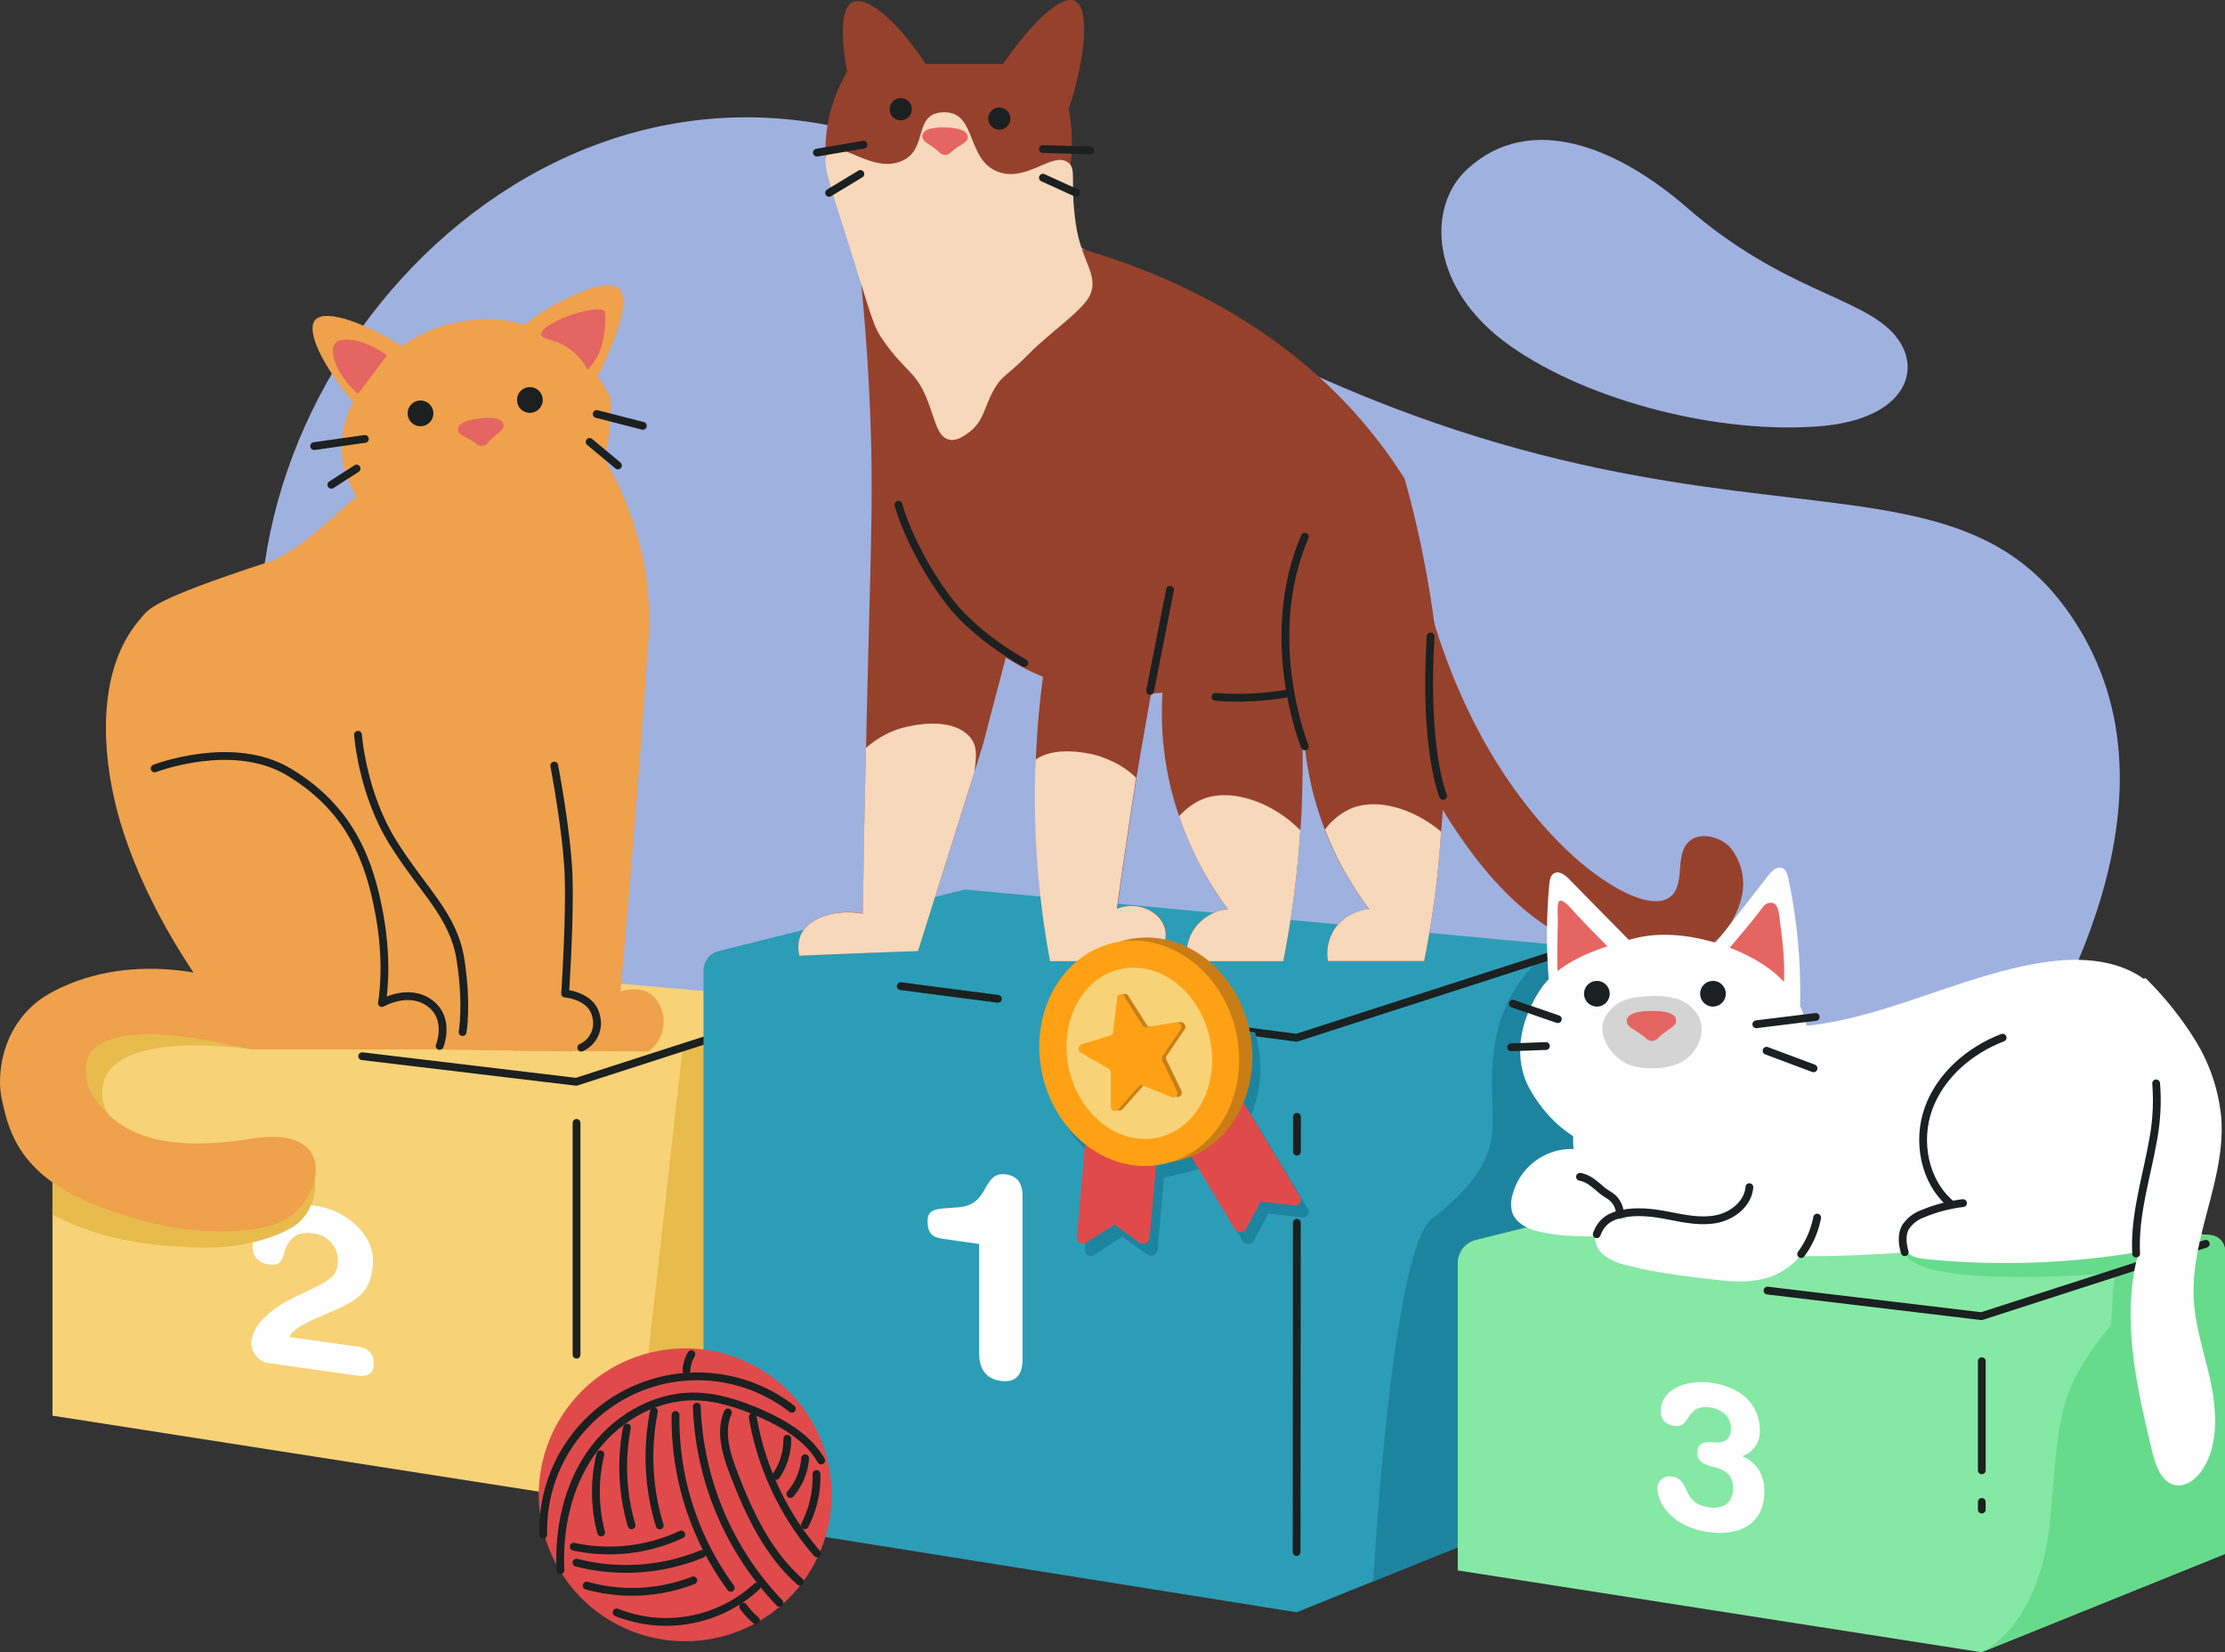 <?xml version="1.0" encoding="UTF-8"?> <svg xmlns="http://www.w3.org/2000/svg" viewBox="0 0 571.26 424.18"><rect x="0" y="0" width="571.26" height="424.18" fill="#333333" stroke="none"/><g id="Layer_2" data-name="Layer 2"><g id="Layer_1-2" data-name="Layer 1"><path d="M263.21,54C424.14,164.12,498.36,99.6,534.79,163c27.37,47.66-10,110.55-44.23,150.46-53.23,62.09-180.26,91.17-263.24,64.38C111.55,340.48,66.17,246.26,66.78,160.51,67.38,75,164.6-13.55,263.21,54Z" fill="#9fb1df"></path><path d="M376.57,43.56c16.3-15.17,38.95-5.58,56.61,9.78,24.31,21.14,44.36,22.81,52.94,32.27,8.13,9,3.06,21.94-18.52,23.78-25.91,2.2-59.48-6.29-79.72-20.49C366.8,74.13,366.36,53.06,376.57,43.56Z" fill="#9fb1df"></path><path d="M206.73,256.68,71.42,244.86,17.34,258.38a5.11,5.11,0,0,0-3.87,4.95v100.1l134.46,21,62.53-25.24V260.74A4.08,4.08,0,0,0,206.73,256.68Z" fill="#f7d277"></path><path d="M92.08,345.75c2.25.31,3.9,1.61,3.9,4.27s-1.65,3.5-4.38,3.12L69.41,350A5.2,5.2,0,0,1,64.56,345c0-4.21,3.72-8.36,11.12-12,8.23-4,11.07-4.71,11.07-9.51a7,7,0,0,0-6.21-6.85c-3.79-.53-6.34.65-7.64,5.2-.59,2.11-1.36,3.12-3.73,2.79S64.85,323,64.85,320c0-7.22,7.1-11.73,15.8-10.51,9.47,1.34,15.1,8.34,15.1,13.79,0,7.87-3.61,10.44-9.89,13.11-6.69,2.85-10.77,4.7-11.54,6.84Z" fill="#fefefe"></path><path d="M208.89,257.53,175.26,269,163,378.35l47.51-19.17V260.74A4.09,4.09,0,0,0,208.89,257.53Z" fill="#e8bb4d"></path><path d="M69.31,296.41c-14.07,2.67-44.71-1.51-43-17.12s38.36-9.88,38.36-9.88L49.54,250.33l-32.2,8.07a5.1,5.1,0,0,0-3.87,5v48.39c9.64,5.09,20.68,8,37.17,8.48s25-5.58,25-5.58C83.62,309.1,83.37,293.74,69.31,296.41Z" fill="#e8bb4d"></path><polyline points="205.52 259.14 147.93 277.72 93 271.15" fill="none" stroke="#1b2020" stroke-linecap="round" stroke-linejoin="round" stroke-width="2"></polyline><line x1="148.02" y1="288.27" x2="148.02" y2="347.78" fill="none" stroke="#1b2020" stroke-linecap="round" stroke-linejoin="round" stroke-width="2"></line><path d="M247.74,228.35l-63.25,15.81a5.1,5.1,0,0,0-3.87,5V389.59L332.89,413.9l72.43-29.23V243.08Z" fill="#2c9db7"></path><path d="M251.37,319.36,241.89,318c-2.42-.34-3.75-1.4-3.75-4.42,0-2.71,1.47-3.24,5.29-3.44l2.72-.21c8.16-.61,5.88-9.31,12.13-8.43,2.35.33,4.26,1.63,4.26,5.59v41.74c0,3.82-1.47,6.25-5.59,5.68s-5.58-3.43-5.58-7.25Z" fill="#fefefe"></path><path d="M352.57,406s4.59-84.83,15-93.07c9.14-7.24,15.07-13.81,15.61-23,.57-9.81-3.69-29.1,12.14-43.6l10-3.19V384.67Z" fill="#1d84a0"></path><line x1="256.21" y1="256.42" x2="231.26" y2="253.17" fill="none" stroke="#1b2020" stroke-linecap="round" stroke-linejoin="round" stroke-width="2"></line><polyline points="399.6 244.89 332.89 266.41 280.52 259.59" fill="none" stroke="#1b2020" stroke-linecap="round" stroke-linejoin="round" stroke-width="2"></polyline><line x1="332.96" y1="313.91" x2="332.9" y2="398.44" fill="none" stroke="#1b2020" stroke-linecap="round" stroke-linejoin="round" stroke-width="2"></line><line x1="332.99" y1="286.71" x2="332.98" y2="295.66" fill="none" stroke="#1b2020" stroke-linecap="round" stroke-linejoin="round" stroke-width="2"></line><g id="_16" data-name="16"><path d="M274.39,28.07c.28,1.23,4.64,22-10.06,36.18-9.45,9.09-21.07,9.93-24.37,10-14-4.38-24.46-15.36-27.27-28.82s3.12-24.21,4.83-27.08c-.16-.78-3.17-15.58,1.36-17.79,3.54-1.74,11.33,4.46,18.76,15.86h19.92C264.84,5.72,272.49-1.36,275.94.22,279.57,1.88,279.12,13.35,274.39,28.07Z" fill="#96412c"></path><path d="M252,117.24a129.64,129.64,0,0,0,7.43,36.12,123.36,123.36,0,0,0,8.54,19.22c-1,6.87-1.67,14.2-2,22a231.64,231.64,0,0,0,3.72,52.18h26.46c2.69-2.41,3.9-5.94,2.88-8.82-1.4-4.08-6.88-6.68-12.17-4.64.37-2.78.93-7.15,1.77-12.53,1.2-8.27,2.22-15.14,3.15-21.08,4-24.14,6-31.29,6.69-46.24.65-14.58,1.11-26-3.16-40.48a99,99,0,0,0-20.61-36.58C271,68.68,267.46,61,263.84,53.27,263,55.22,262,57.44,261,60A134.62,134.62,0,0,0,252,117.24Z" fill="#96412c"></path><path d="M205.25,245.37c10.12-.46,20.33-.83,30.45-1.21,4.83-15.32,9.66-30.73,14.49-46,.83-2.6,1.58-5.11,2.32-7.52,2.69-10.4,5.48-20.8,8.17-31.2-.46-2-.93-4.08-1.3-6-10.12-47.17-6.78-67.32-.74-76.7a18.45,18.45,0,0,0,3.43-10.77A16.33,16.33,0,0,0,261,60.05c-3.25-9.38-13.28-18.39-25-18.39-8.91-.09-15.41,5.2-17.73,7.34a574,574,0,0,1,5.29,61.37c.65,21.17-.18,34.72-1.21,81.61-.18,7.62-.37,16.07-.55,25.63-.1,7.24-.19,13.09-.28,16.9-7.61-1.3-14.11,1.3-16,5.66A8.61,8.61,0,0,0,205.25,245.37Z" fill="#96412c"></path><path d="M267.23,61.15c24.34,5.7,60.31,18.75,85.7,50.87a126.76,126.76,0,0,1,7.54,10.64q2,40.82,4.06,81.63a32.9,32.9,0,0,1-15.09-1c-8.47-2.66-11.52-8.81-18.76-14.9a60.35,60.35,0,0,0-23.79-12c-3.2.82-30.22,7.27-53.2-10.83-18.59-14.65-21.84-35.37-22.43-39.85Z" fill="#96412c"></path><path d="M340.16,213a83.65,83.65,0,0,0,11.33,20.42A12.33,12.33,0,0,0,343,238a11.56,11.56,0,0,0-2.05,8.72h24.7A251.75,251.75,0,0,0,370,213.52q.42-4.46.56-9.19a273,273,0,0,0-10-81.71c-4.45,4.28-23.67,23.4-25.81,54.79A83.13,83.13,0,0,0,340.16,213Z" fill="#96412c"></path><path d="M302.74,209.53a85.8,85.8,0,0,0,12.54,23.86,12.21,12.21,0,0,0-8.36,4.65,11.78,11.78,0,0,0-2.14,8.72h24.7a261,261,0,0,0,4.37-33.61c.27-2.88.37-5.85.46-8.82a267.28,267.28,0,0,0-10-81.71c-4.45,4.28-23.67,23.4-25.81,54.79A81,81,0,0,0,302.74,209.53Z" fill="#96412c"></path><path d="M360.47,122.66c6.25,51.87,26,78.92,38.16,91.91,10.94,11.67,23.34,18.68,29,16.35,6.12-2.52,1.34-12.41,7-15.58,2.83-1.59,7.35-.28,9.67,2.32a14.87,14.87,0,0,1,3.17,10.92,21.35,21.35,0,0,1-8.59,14.23c-9.07,6.27-22.77,3.28-28.64,1.25-5-1.72-16-5.35-28.72-20.52-6.12-7.29-33.62-42.38-26.2-83.64A80,80,0,0,1,360.47,122.66Z" fill="#96412c"></path><path d="M276.18,57.28C277.53,67,282,70.36,280,75.43c-1.65,4.14-9.78,9.29-15.94,15.51-5.84,5.9-6.59,5.29-8.56,8.56-2.91,4.82-2.69,8.47-6.67,11.46-1.18.88-3.19,2.4-5.23,1.89-3.11-.78-3.59-5.64-5.8-10.88-2.86-6.77-5.41-6.56-11-14.51-2.61-3.7-2.7-5.16-8.55-23.65-5.91-18.64-7.59-23-5.45-24.81,3.48-3,11.14,5.6,18.72,2.32,7.08-3,2.62-12.5,11-12.5S248,41.43,256.6,44.23c7.36,2.39,13.76-5.5,17.69-2.47C276.47,43.43,274.68,46.53,276.18,57.28Z" fill="#f7d8ba"></path><path d="M242.73,32.73c3.21.09,5.72.68,5.72,2.54,0,1.43-2,1.72-4.51,4a1.94,1.94,0,0,1-2.68-.07C239,37,236.78,36.51,236.82,35,236.87,33.09,239.51,32.65,242.73,32.73Z" fill="#e56562"></path><path d="M269.6,246.76h26.46c2.69-2.41,3.9-5.94,2.88-8.82-1.4-4.08-6.88-6.68-12.17-4.64.37-2.78.93-7.15,1.77-12.53,1.2-8.27,2.22-15.14,3.15-21.08-3.71-3.81-8.73-5.29-9.75-5.66-.55-.19-10.49-3-16.06,1A229.48,229.48,0,0,0,269.6,246.76Z" fill="#f7d8ba"></path><path d="M205.25,245.37c10.12-.46,20.33-.83,30.45-1.21,4.83-15.32,9.66-30.73,14.49-46,.56-4.46.74-6.78-1.3-9.1-5.2-5.66-16.71-2.32-17.46-2.13a23.79,23.79,0,0,0-9.1,5.1c-.18,7.62-.37,16.07-.55,25.63-.1,7.24-.19,13.09-.28,16.9-7.61-1.3-14.11,1.3-16,5.66A8.61,8.61,0,0,0,205.25,245.37Z" fill="#f7d8ba"></path><path d="M343,238a11.56,11.56,0,0,0-2.05,8.72h24.7A251.75,251.75,0,0,0,370,213.52c-7.24-6.12-17.27-9.1-24.14-5.47a16.53,16.53,0,0,0-5.66,4.92,83.65,83.65,0,0,0,11.33,20.42A12.33,12.33,0,0,0,343,238Z" fill="#f7d8ba"></path><path d="M307.57,205.72a17.91,17.91,0,0,0-4.83,3.81,85.8,85.8,0,0,0,12.54,23.86,12.21,12.21,0,0,0-8.36,4.65,11.78,11.78,0,0,0-2.14,8.72h24.7a261,261,0,0,0,4.37-33.61C326.6,205.72,315.09,201.73,307.57,205.72Z" fill="#f7d8ba"></path><path d="M329.86,178.14a76.83,76.83,0,0,1-17.79.77" fill="none" stroke="#1b2020" stroke-linecap="round" stroke-linejoin="round" stroke-width="2"></path><path d="M335,191.61s-11.22-27.54,0-53.84" fill="none" stroke="#1b2020" stroke-linecap="round" stroke-linejoin="round" stroke-width="2"></path><path d="M370.52,204.33s-5-11.74-3.22-40.93" fill="none" stroke="#1b2020" stroke-linecap="round" stroke-linejoin="round" stroke-width="2"></path><line x1="295.28" y1="177.41" x2="300.41" y2="151.39" fill="none" stroke="#1b2020" stroke-linecap="round" stroke-linejoin="round" stroke-width="2"></line><path d="M263,170.2s-12-6.4-19.12-15.58-11.76-19.64-13.2-25.05" fill="none" stroke="#1b2020" stroke-linecap="round" stroke-linejoin="round" stroke-width="2"></path><line x1="267.76" y1="38.26" x2="279.89" y2="38.58" fill="none" stroke="#1b2020" stroke-linecap="round" stroke-linejoin="round" stroke-width="2"></line><line x1="209.74" y1="39.18" x2="221.7" y2="37.15" fill="none" stroke="#1b2020" stroke-linecap="round" stroke-linejoin="round" stroke-width="2"></line><line x1="267.76" y1="45.62" x2="276.3" y2="49.51" fill="none" stroke="#1b2020" stroke-linecap="round" stroke-linejoin="round" stroke-width="2"></line><line x1="220.9" y1="44.66" x2="212.87" y2="49.51" fill="none" stroke="#1b2020" stroke-linecap="round" stroke-linejoin="round" stroke-width="2"></line><circle cx="256.57" cy="30.44" r="2.85" fill="#1b2020"></circle><circle cx="231.26" cy="28.04" r="2.85" fill="#1b2020"></circle></g><path d="M567.54,317.08,432.22,305l-53.31,13.33a6.13,6.13,0,0,0-4.64,5.94v78.89l134.46,21,62.53-25.24v-77.8A4.08,4.08,0,0,0,567.54,317.08Z" fill="#86e8a5"></path><path d="M429.36,379.1c4.73.67,2.18,6.84,9.5,7.87,4,.56,6.11-1.59,6.11-4.88,0-2.54-1.12-4.56-4.78-5.44-1.49-.37-4.4-1-4.4-3.49,0-2.76,1.59-3.12,4.61-2.85,2.66.21,4-1.13,4-3.58,0-3.18-2.5-5-5.31-5.41-6.42-.9-4.94,5.36-9.13,4.77-1.8-.26-3.55-1.3-3.55-3.69,0-6.47,7.69-8.15,12.84-7.43,9.18,1.29,12.57,6.92,12.57,12.07a6.66,6.66,0,0,1-4.51,6.79c4,1.68,5.68,5.1,5.68,9.08,0,8.38-6.47,11.51-14.33,10.4-10-1.4-13.1-8.05-13.1-11A3.08,3.08,0,0,1,429.36,379.1Z" fill="#fefefe"></path><path d="M567.54,317.08l-2.33-.21s-79-4.06-76.22,4.59c3.18,9.92,54.37,5.26,54.37,5.26-1.08,2.4-.91,7.8-1.38,13.55a72.47,72.47,0,0,0-8.1,11.42c-5.58,9.46-5.88,19.74-7.4,37.41C524,418,508.73,424.18,508.73,424.18l62.53-25.24v-77.8A4.08,4.08,0,0,0,567.54,317.08Z" fill="#66db8c"></path><polyline points="566.32 319.31 508.73 337.89 453.8 331.32" fill="none" stroke="#1b2020" stroke-linecap="round" stroke-linejoin="round" stroke-width="2"></polyline><line x1="508.82" y1="385.58" x2="508.82" y2="387.54" fill="none" stroke="#1b2020" stroke-linecap="round" stroke-linejoin="round" stroke-width="2"></line><line x1="508.82" y1="349.45" x2="508.82" y2="377.46" fill="none" stroke="#1b2020" stroke-linecap="round" stroke-linejoin="round" stroke-width="2"></line><path d="M455.6,263.68c24.16.58,46.41-13.54,70.35-16.8,10.11-1.37,21.72-.16,28.4,8.21,5.56,7,6.16,16.87,6.16,26,0,10.19-.89,21.53-7.88,28.33-5.45,5.31-13.29,6.47-20.62,7.4-22.24,2.81-44.55,5.63-67,5.67-15.31,0-31-1.35-45-8.35-6.65-3.33-13.17-8.48-15.37-16-2.77-9.49,2.43-19.89,9.93-25.56s16.83-7.67,25.86-9.54" fill="#fefefe"></path><path d="M563.37,312.63a65.54,65.54,0,0,0,1-19.3c-.81-6.42-3.17-12.77-7.5-17.57-4.69-5.21-11.42-8.3-18.34-9.44s-14-.48-20.88.92c-6.46,1.32-13.09,3.47-17.66,8.22-4.28,4.44-6.26,10.8-6.05,17a35.59,35.59,0,0,0,5.74,17.37c-3.21.51-6.61,1.11-9,3.26s-3.31,6.4-.88,8.57c1.32,1.18,3.22,1.43,5,1.61a207,207,0,0,0,55.9-2.14,24,24,0,0,0,7.41-2.2C560.29,317.66,562.83,315.73,563.37,312.63Z" fill="#fefefe"></path><path d="M514.17,266.39c-8.42,3.22-15.9,9.63-19,18.1s-1.11,18.95,5.83,24.71" fill="none" stroke="#1b2020" stroke-linecap="round" stroke-linejoin="round" stroke-width="2"></path><path d="M504,308.87a38.52,38.52,0,0,0-10.32,2.71,8.86,8.86,0,0,0-4.49,3.54c-1,1.92-.77,4.18-.16,6.34" fill="none" stroke="#1b2020" stroke-linecap="round" stroke-linejoin="round" stroke-width="2"></path><path d="M449.1,305.2c.35,3.82-3.21,7.07-7,7.94s-7.64.05-11.45-.39a57.4,57.4,0,0,0-14.93.24c-2.2.32-4.66,1-5.72,2.92s-.22,4.44,1.36,5.95a13.24,13.24,0,0,0,5.86,2.82c7,1.93,14.31,2.8,21.56,3.66,4,.47,8.08,1,12.07.32A17.7,17.7,0,0,0,462.52,322c2.71-3.7,3.48-8.9,1.37-13S456.63,302.57,449.1,305.2Z" fill="#fefefe"></path><path d="M406.82,295.31a15.71,15.71,0,0,0-18.49,11.44,7.83,7.83,0,0,0,0,4.72c1,2.54,3.73,3.9,6.36,4.61a49.54,49.54,0,0,0,11.21,1.27,15.64,15.64,0,0,0,6.1-.62,5.53,5.53,0,0,0,3.76-4.46c.14-2.18-1.47-4.08-3.22-5.39s-3.77-2.33-5.13-4S405.64,298.38,406.82,295.31Z" fill="#fefefe"></path><path d="M415.93,311.78a6,6,0,0,0-1.89-4.26c-1-.83-2.13-1.35-3.11-2.24a29.3,29.3,0,0,0-2.32-1.87,7.46,7.46,0,0,0-2.95-1.3" fill="none" stroke="#1b2020" stroke-linecap="round" stroke-linejoin="round" stroke-width="2"></path><path d="M550.84,251.09a86.47,86.47,0,0,1,12.86,16.09,45.85,45.85,0,0,1,6.62,20c1.07,15.8-7.94,30.59-7.08,46.4.4,7.44,3,14.53,4.46,21.81s1.77,15.47-2,21.55c-1.77,2.88-4.94,5.22-7.94,4.12-3.16-1.15-4.45-5.29-5.31-8.88-3.64-15.25-7.3-31.2-4.35-46.52,2-10.51,7.08-20.06,8.8-31.3-1-5.37-3.7-10.11-6.36-14.73s-5.34-9.44-6.13-14.83S545.22,253.27,550.84,251.09Z" fill="#fefefe"></path><path d="M553.58,278.13a55.2,55.2,0,0,1-.91,15.22c-1.72,9.47-4.72,18.86-4.22,28.47" fill="none" stroke="#1b2020" stroke-linecap="round" stroke-linejoin="round" stroke-width="2"></path><path d="M449.15,304.77c-.3,4.13-4.18,7.28-8.23,8.15s-8.25,0-12.31-.8-8.26-1.36-12.31-.47c-2.28.5-5,1.48-6.35,5.21" fill="none" stroke="#1b2020" stroke-linecap="round" stroke-linejoin="round" stroke-width="2"></path><path d="M466.55,312.59a23.13,23.13,0,0,1-4.11,9.36" fill="none" stroke="#1b2020" stroke-linecap="round" stroke-linejoin="round" stroke-width="2"></path><path d="M439.66,243.17,454,224.75c.9-1.16,2.26-2.45,3.61-1.88,1,.42,1.33,1.61,1.55,2.65a141.49,141.49,0,0,1,3,32.71A72.49,72.49,0,0,0,439.66,243.17Z" fill="#fefefe"></path><path d="M456.75,234.7c-.16-1.21-.57-2.69-1.77-2.93a2.43,2.43,0,0,0-2.29,1c-3.19,4.26-6.87,8.45-9.64,11.8a37.64,37.64,0,0,1,14.81,9.72C458.5,247.74,457.62,241.18,456.75,234.7Z" fill="#e56562"></path><path d="M419.19,242.28Q411,234,402.82,225.64c-1-1-2.53-2.17-3.81-1.45-.92.53-1.13,1.75-1.23,2.81a141,141,0,0,0,.79,32.84A72.45,72.45,0,0,1,419.19,242.28Z" fill="#fefefe"></path><path d="M403.32,233.17c-.58-.64-2-2.15-2.83-1.93s-.5,3.83-.52,5.06c-.12,7.06-.34,11.88.3,18.83a36.81,36.81,0,0,1,13.86-10.77C411.05,241.26,406.9,237.16,403.32,233.17Z" fill="#e56562"></path><path d="M419.71,240.89c-11.16,2.9-20,6.43-24.53,13.58-4.87,7.72-7.06,17.39-2,25.86,17.77,29.72,57.11,11.76,63.14,7.59,7.74-5.34,13.44-25.58-.06-37.59C448.5,243.42,432.08,237.68,419.71,240.89Z" fill="#fefefe"></path><path d="M412.08,261.2c-2.48,4.95,2.41,11.09,6.91,12.38,4.13,1.17,10.11.93,13.65-1.5s5.41-7.45,3.42-11.26a9.75,9.75,0,0,0-6.28-4.6,23.73,23.73,0,0,0-8-.35,15,15,0,0,0-5.73,1.34A9.93,9.93,0,0,0,412.08,261.2Z" fill="#d4d4d4"></path><path d="M424,259.53c3.5,0,6.26.48,6.34,2.5.06,1.56-2.14,2-4.74,4.58a2.1,2.1,0,0,1-2.91.05c-2.54-2.38-5-2.76-5-4.46C417.62,260.18,420.48,259.57,424,259.53Z" fill="#e56562"></path><circle cx="439.8" cy="255.11" r="3.3" fill="#1b2020"></circle><circle cx="409.99" cy="255.11" r="3.3" fill="#1b2020"></circle><line x1="450.93" y1="262.95" x2="466.17" y2="261.07" fill="none" stroke="#1b2020" stroke-linecap="round" stroke-linejoin="round" stroke-width="2"></line><line x1="453.56" y1="269.75" x2="465.62" y2="274.26" fill="none" stroke="#1b2020" stroke-linecap="round" stroke-linejoin="round" stroke-width="2"></line><line x1="399.97" y1="261.64" x2="388.41" y2="257.67" fill="none" stroke="#1b2020" stroke-linecap="round" stroke-linejoin="round" stroke-width="2"></line><line x1="396.91" y1="268.54" x2="387.98" y2="268.86" fill="none" stroke="#1b2020" stroke-linecap="round" stroke-linejoin="round" stroke-width="2"></line><circle cx="175.91" cy="383.77" r="37.59" transform="translate(-243.51 335.71) rotate(-58.84)" fill="#e04a4b"></circle><path d="M139.47,393.94a39.57,39.57,0,0,1,63.83-32.28" fill="none" stroke="#1b2020" stroke-linecap="round" stroke-linejoin="round" stroke-width="2"></path><path d="M143.89,403.11c-.5-10.46,1.76-21.27,7.72-29.88s15.9-14.72,26.37-14.73c6.08,0,12,2,17.55,4.44,6,2.69,12.05,6.29,15.3,12" fill="none" stroke="#1b2020" stroke-linecap="round" stroke-linejoin="round" stroke-width="2"></path><path d="M209.76,398.79a72,72,0,0,1-16.5-35" fill="none" stroke="#1b2020" stroke-linecap="round" stroke-linejoin="round" stroke-width="2"></path><path d="M205.37,406.05c-8.23-7.25-13.07-17.55-17-27.8-1.92-5-3.65-10.72-1.49-15.65" fill="none" stroke="#1b2020" stroke-linecap="round" stroke-linejoin="round" stroke-width="2"></path><path d="M200.1,411.47a76.74,76.74,0,0,1-21.19-50.35" fill="none" stroke="#1b2020" stroke-linecap="round" stroke-linejoin="round" stroke-width="2"></path><path d="M209.63,378.41a26.88,26.88,0,0,1-3,13.14" fill="none" stroke="#1b2020" stroke-linecap="round" stroke-linejoin="round" stroke-width="2"></path><path d="M194.26,407.33a34.37,34.37,0,0,1-35.94,6.61" fill="none" stroke="#1b2020" stroke-linecap="round" stroke-linejoin="round" stroke-width="2"></path><path d="M176.25,351.84a9,9,0,0,1,1.25-4.19" fill="none" stroke="#1b2020" stroke-linecap="round" stroke-linejoin="round" stroke-width="2"></path><path d="M187.63,407.63a73.2,73.2,0,0,1-14.19-44.37" fill="none" stroke="#1b2020" stroke-linecap="round" stroke-linejoin="round" stroke-width="2"></path><path d="M190.83,412.45a18.86,18.86,0,0,0,3.24,3.5" fill="none" stroke="#1b2020" stroke-linecap="round" stroke-linejoin="round" stroke-width="2"></path><path d="M150.62,407.06A43.46,43.46,0,0,0,178,405.71" fill="none" stroke="#1b2020" stroke-linecap="round" stroke-linejoin="round" stroke-width="2"></path><path d="M148,401.16a51.2,51.2,0,0,0,32.26-2.25" fill="none" stroke="#1b2020" stroke-linecap="round" stroke-linejoin="round" stroke-width="2"></path><path d="M147.31,397.07a43.66,43.66,0,0,0,27.6-3.13" fill="none" stroke="#1b2020" stroke-linecap="round" stroke-linejoin="round" stroke-width="2"></path><path d="M202.93,383.55a15.82,15.82,0,0,0,3.78-9.18" fill="none" stroke="#1b2020" stroke-linecap="round" stroke-linejoin="round" stroke-width="2"></path><path d="M199.24,378.91a16.53,16.53,0,0,0,2.9-9.55" fill="none" stroke="#1b2020" stroke-linecap="round" stroke-linejoin="round" stroke-width="2"></path><path d="M169.38,391.61a60,60,0,0,1-1.48-29.28" fill="none" stroke="#1b2020" stroke-linecap="round" stroke-linejoin="round" stroke-width="2"></path><path d="M162.15,391.57a53.44,53.44,0,0,1-1.18-25.1" fill="none" stroke="#1b2020" stroke-linecap="round" stroke-linejoin="round" stroke-width="2"></path><path d="M154.34,393.42a41.07,41.07,0,0,1-.19-20.07" fill="none" stroke="#1b2020" stroke-linecap="round" stroke-linejoin="round" stroke-width="2"></path><g id="_22" data-name="22"><path d="M140.52,85.61c-12.64-6.3-24.69-2.71-28.18-1.5a38.45,38.45,0,0,0-19.19,15c-2.15,3.23-5.79,9.08-5.4,16.79.71,14.13,14.53,22.35,17.94,24.38s9.23,5.39,17.14,5.3c12.48-.14,20.76-8.63,23.09-11.09,11.61-12.29,11-28.49,10.79-32.39A36.34,36.34,0,0,0,140.52,85.61Z" fill="#efa14c"></path><path d="M80.91,82.15c2.55-2.92,13.12.4,25.34,8.79l-15,13C82.9,94.15,78.47,85,80.91,82.15Z" fill="#efa14c"></path><path d="M129.69,88.58a44.42,44.42,0,0,1,14.45-11.29c4.13-2,11.8-5.73,14.68-3.24,2.43,2.12,2,9.17-9,29.65Z" fill="#efa14c"></path><path d="M147.65,80.52c2.56-.79,7-1.75,7.67-.5A25.1,25.1,0,0,1,154,90.15a15.59,15.59,0,0,1-3.14,4.78,15.7,15.7,0,0,0-5.23-5.79c-3.5-2.25-6.39-1.87-6.63-3.19C138.67,84.06,144.24,81.58,147.65,80.52Z" fill="#e56562"></path><path d="M86.05,88.17c1.6-1.9,7.45-1.2,13.32,3.08l-7.47,9.87C86.18,96,84.42,90.11,86.05,88.17Z" fill="#e56562"></path><path d="M149.71,109.57c4.66,6.19,17.84,25.37,16.9,52.2-.31,8.63-2.55,31.52-19.79,49.17-6.28,6.43-14.74,15.09-23.69,13.5-17.72-3.14-22.73-43.82-23.69-51.57a131.74,131.74,0,0,1,4.8-54Z" fill="#efa14c"></path><path d="M97.64,123.69c-6.91,2.14-17.7,16.95-29.27,20.76C38.6,154.22,38.25,156.27,36,158.91c-9.92,11.38-10.46,29.76-6.54,46.77,3.21,13.91,12.6,37.42,35.25,63.73h50.07q22.2-54.57,44.38-109.14Z" fill="#efa14c"></path><path d="M150.22,188.56c-2.84,15-5.25,30.93-7,47.77q-1,9.27-1.6,18.19c3.28-1,6.74-.57,8.6,1.4,2.76,2.94,2.21,9.72-3.4,14l-35.83-.5q-1.38-24.63-2.75-49.27l-10.8-35.38Z" fill="#efa14c"></path><path d="M166.39,165.4q-2.41,35.16-5.48,70.93-.78,9.12-1.6,18.19c3.28-1,6.74-.57,8.6,1.4a9.48,9.48,0,0,1-1.37,14l-34.44-.2q-3.09-24.79-6.17-49.57c-10-10-14.57-23.87-10.8-35.38C120.62,168,143.46,156.86,166.39,165.4Z" fill="#efa14c"></path><path d="M.54,282.59c-1.67-6.87,0-21.13,13-28,22-11.59,46.05-2.57,47.33-2-.15,5,3.94,11.87,3.78,16.83-3.55-.57-32.82-8.77-41.25.5-2.31,2.54-1.29,8.56-.18,10.4,5.46,9,15.27,16.22,41.33,12,24.63-4,17.45,18.57,6,22s-29.12,2.23-48-5.78S1.93,288.3.54,282.59Z" fill="#efa14c"></path><path d="M142.3,196.55s3.33,17.32,3.69,28.58-.9,29.94-.9,29.94,6.8.52,7.93,5.71a6.87,6.87,0,0,1-3.78,8.17" fill="none" stroke="#1b2020" stroke-linecap="round" stroke-linejoin="round" stroke-width="2"></path><path d="M39.7,197.28s20-7.74,34.38.85c16.21,9.67,20.94,23.49,23.36,36.8s.61,22.58.61,22.58,6.81-4,12.27,0,2.56,11,2.56,11" fill="none" stroke="#1b2020" stroke-linecap="round" stroke-linejoin="round" stroke-width="2"></path><line x1="153.2" y1="106.28" x2="165.05" y2="109.32" fill="none" stroke="#1b2020" stroke-linecap="round" stroke-linejoin="round" stroke-width="2"></line><path d="M123.15,107.43c-3.22.37-5.69,1.18-5.53,3,.13,1.44,2.2,1.56,4.89,3.65a2,2,0,0,0,2.68-.31c2-2.48,4.26-3.11,4.09-4.68C129.06,107.28,126.37,107.06,123.15,107.43Z" fill="#e56562"></path><circle cx="107.96" cy="106.12" r="3.31" fill="#1b2020"></circle><circle cx="136.04" cy="102.68" r="3.31" fill="#1b2020"></circle><path d="M91.91,188.63s1.06,14.92,8.93,27.58,15.66,18.7,17.43,30.38.49,18.37.49,18.37" fill="none" stroke="#1b2020" stroke-linecap="round" stroke-linejoin="round" stroke-width="2"></path><line x1="151.38" y1="113.45" x2="158.65" y2="119.5" fill="none" stroke="#1b2020" stroke-linecap="round" stroke-linejoin="round" stroke-width="2"></line><line x1="93.68" y1="112.68" x2="80.66" y2="114.53" fill="none" stroke="#1b2020" stroke-linecap="round" stroke-linejoin="round" stroke-width="2"></line><line x1="91.55" y1="120.29" x2="85.07" y2="124.45" fill="none" stroke="#1b2020" stroke-linecap="round" stroke-linejoin="round" stroke-width="2"></line></g><path d="M335.82,310.33l-14.53-24.18h0a31.6,31.6,0,0,0,1.44-19.2c-.15-.65-.33-1.3-.51-1.93l-50.39-6.51a32.23,32.23,0,0,0,8.79,38.3l-2.09,24a1.5,1.5,0,0,0,2.4,1.31l7.24-4.66,6.42,4.66a1.72,1.72,0,0,0,2.63-1.31l1.63-18.57a21.69,21.69,0,0,0,2.23-.39c.57-.13,1.13-.29,1.68-.46s1.14-.19,1.71-.32a22.81,22.81,0,0,0,3.4-1.08L319,318.52a1.72,1.72,0,0,0,2.94,0l3.73-7,8.55,1A1.5,1.5,0,0,0,335.82,310.33Z" fill="#1d84a0"></path><path d="M302.45,291.28,317,315.46a1.73,1.73,0,0,0,2.94,0l3.73-7,8.55,1a1.5,1.5,0,0,0,1.58-2.23l-14.53-24.18Z" fill="#e04a4b"></path><path d="M297.64,289.61l-2.46,28.1a1.73,1.73,0,0,1-2.63,1.32l-6.42-4.66L278.88,319a1.5,1.5,0,0,1-2.39-1.32l2.45-28.1Z" fill="#e04a4b"></path><ellipse cx="295.88" cy="269.62" rx="25.46" ry="29.11" transform="translate(-53.07 73.47) rotate(-13)" fill="#c97d17"></ellipse><ellipse cx="292.49" cy="270.4" rx="25.46" ry="29.11" transform="translate(-53.33 72.73) rotate(-13)" fill="#ffa114"></ellipse><path d="M297.48,292c-10,2.29-20.28-5.52-23-17.43s3.11-23.45,13.06-25.75,20.27,5.52,23,17.42S307.42,289.69,297.48,292Z" fill="#f7d277"></path><path d="M303.12,262.39l-7.63,1.2a1.1,1.1,0,0,1-1.08-.52l-4.57-7.15a1,1,0,0,0-1.95.45l-1,8.43a1.08,1.08,0,0,1-.74.94L278.8,268a1.23,1.23,0,0,0-.13,2.21l7,4a1.29,1.29,0,0,1,.62,1.12v8.54a1.11,1.11,0,0,0,1.87.92l5.31-6a1,1,0,0,1,1.13-.26l7.39,3c.93.39,1.75-.67,1.28-1.64l-3.74-7.68a1.25,1.25,0,0,1,.07-1.27l4.56-6.68A1.23,1.23,0,0,0,303.12,262.39Z" fill="#c97d17"></path><path d="M302,262.47l-7.63,1.21a1.1,1.1,0,0,1-1.08-.53L288.76,256a1,1,0,0,0-1.95.45l-1,8.43a1.09,1.09,0,0,1-.74.95l-7.38,2.26a1.23,1.23,0,0,0-.13,2.21l7,4a1.28,1.28,0,0,1,.62,1.11V284a1.11,1.11,0,0,0,1.88.91l5.31-5.95a1,1,0,0,1,1.13-.26l7.39,3a1.11,1.11,0,0,0,1.28-1.64l-3.74-7.69a1.25,1.25,0,0,1,.07-1.27l4.56-6.68A1.23,1.23,0,0,0,302,262.47Z" fill="#ffa114"></path></g></g></svg> 